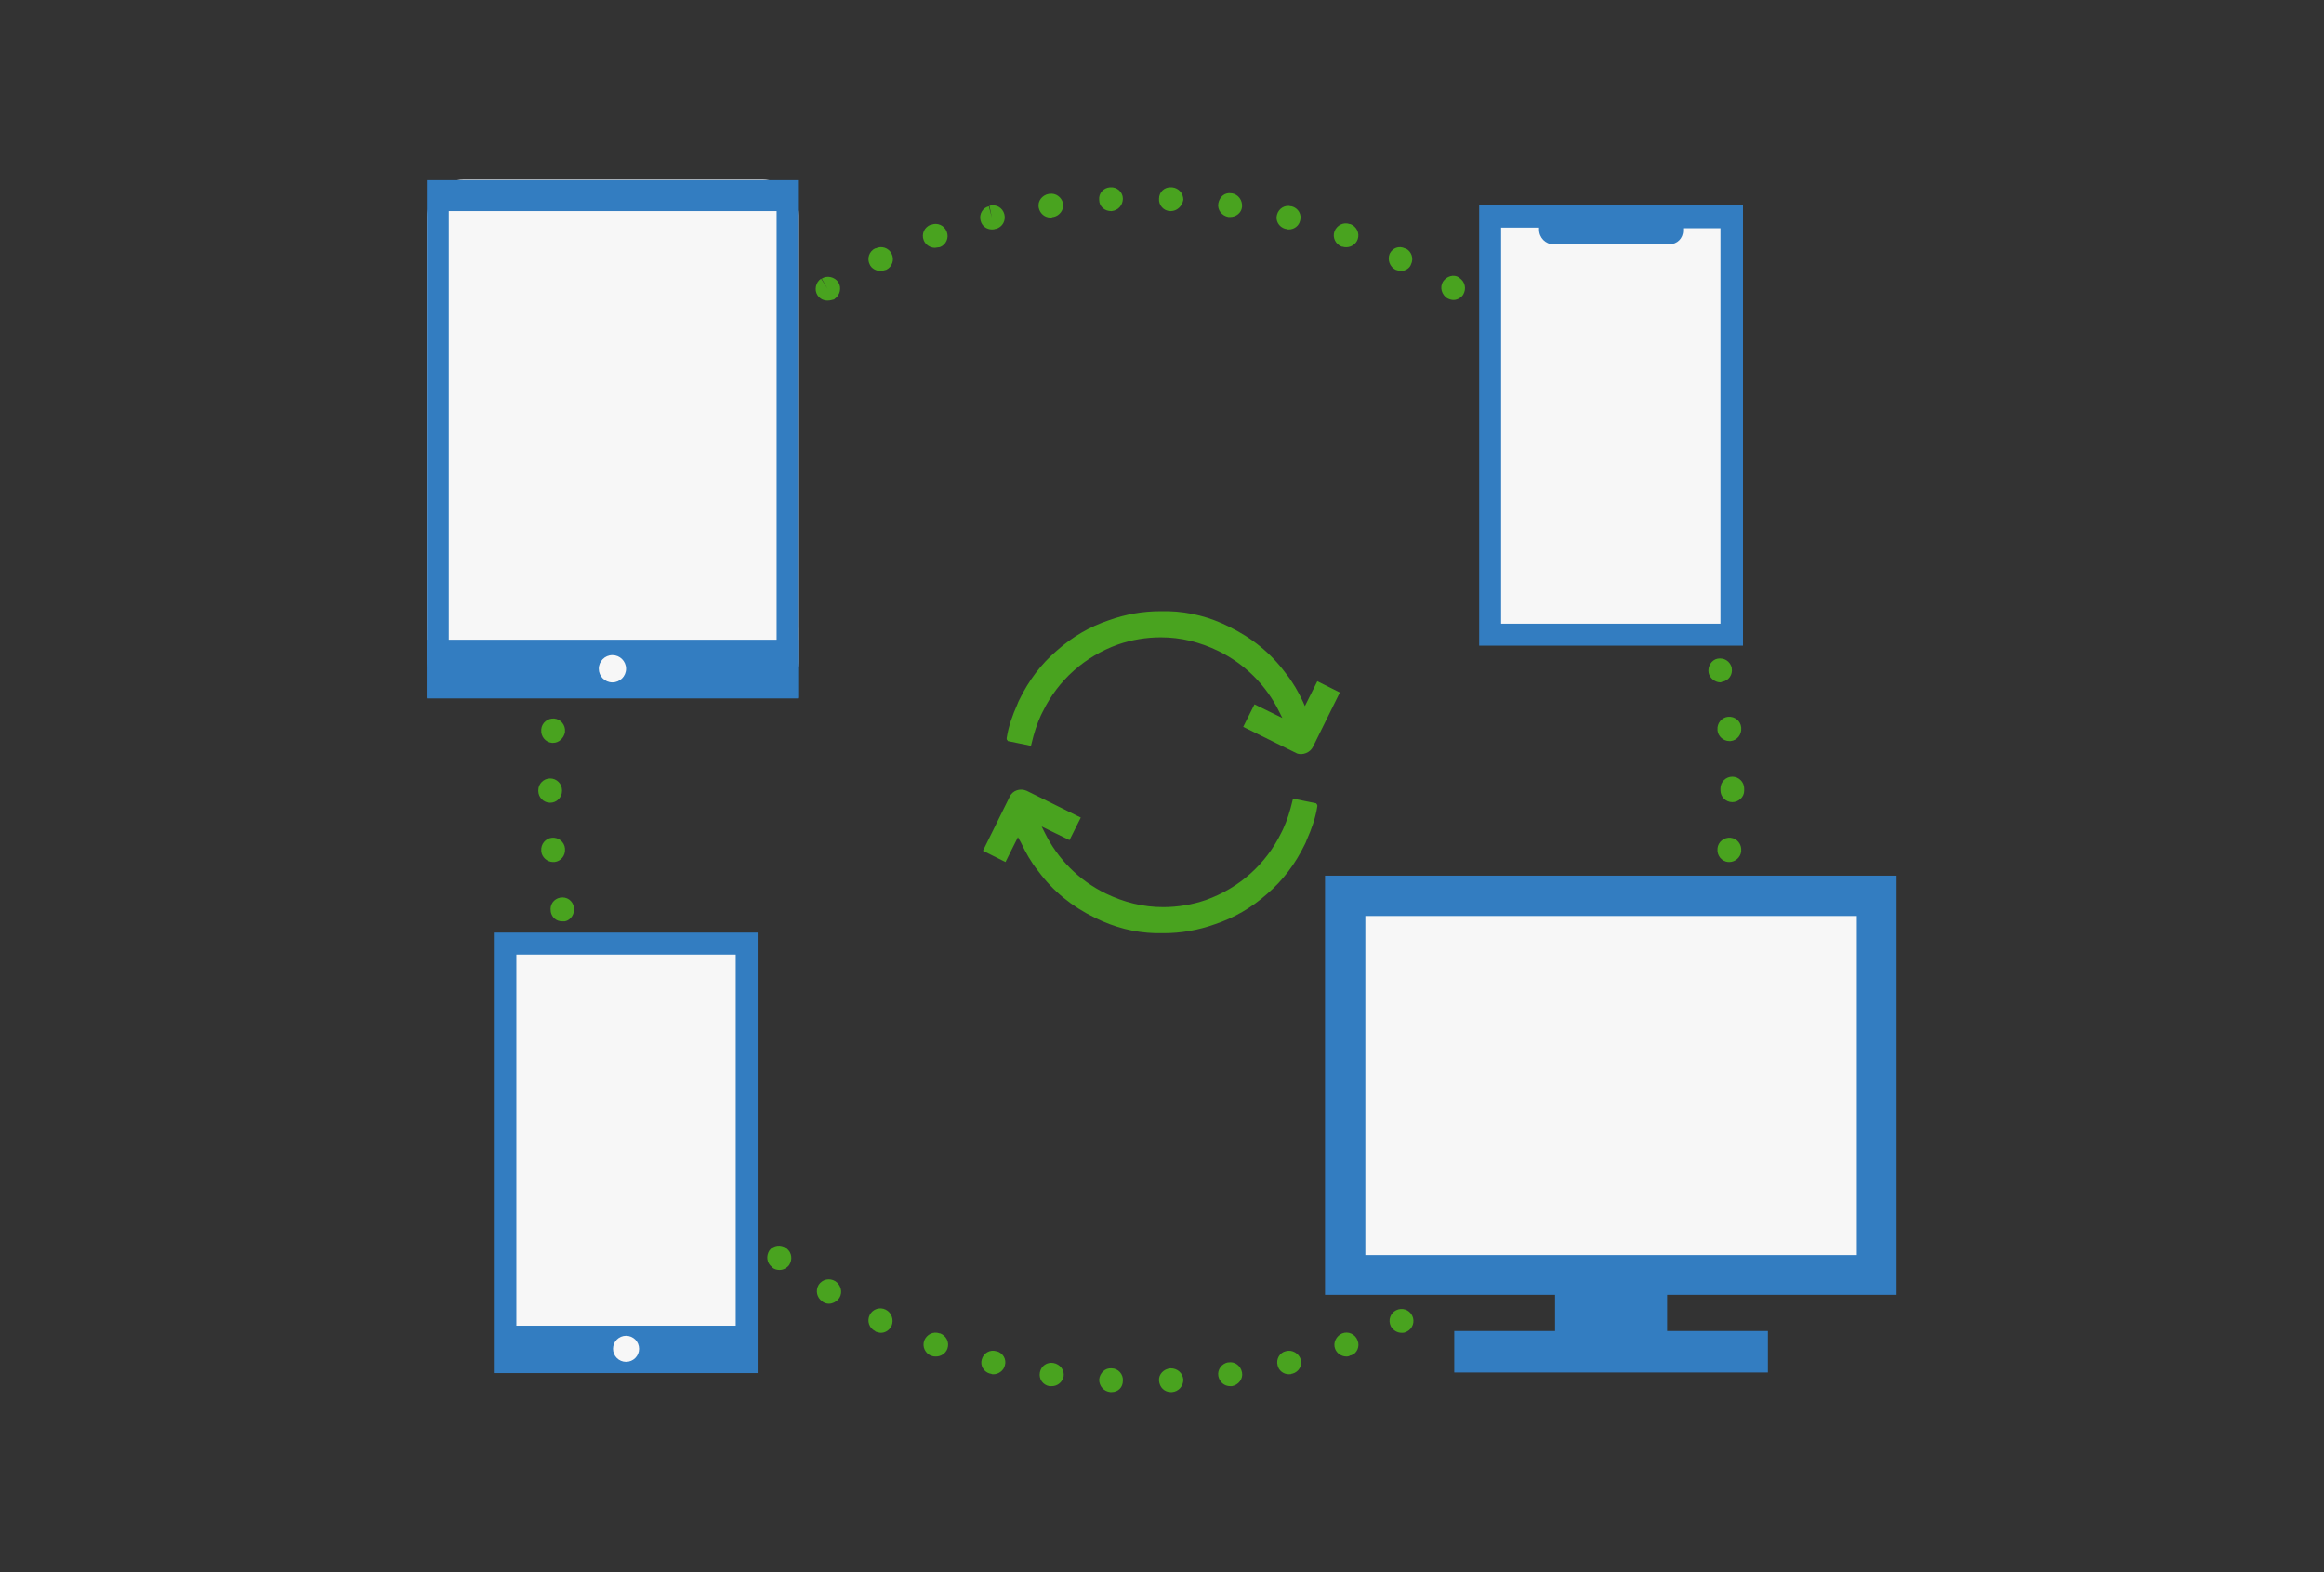 <?xml version="1.0" encoding="utf-8"?>
<!-- Generator: Adobe Illustrator 25.3.1, SVG Export Plug-In . SVG Version: 6.00 Build 0)  -->
<svg version="1.1" id="Layer_1" xmlns="http://www.w3.org/2000/svg" xmlns:xlink="http://www.w3.org/1999/xlink" x="0px" y="0px"
	 viewBox="0 0 392 265.2" style="enable-background:new 0 0 392 265.2;" xml:space="preserve">
<rect x="0" y="0" width="392" height="265.2" fill="#333333" stroke="none"/>
<g>
	<path style="fill:#49A31F;" d="M187.5,234.8C187.5,234.8,187.4,234.8,187.5,234.8l-0.2,0c-1.1-0.1-1.9-1-1.9-2.1
		c0.1-1.1,1-2,2.1-1.9c1.1,0,2,1,1.9,2.1C189.4,234,188.6,234.8,187.5,234.8z M197.5,234.8c-1.1,0-1.9-0.8-2-1.9
		c-0.1-1.1,0.8-2,1.9-2.1l0.1,0c1.1,0,2,0.8,2.1,1.9c0,1.1-0.8,2-1.9,2.1l-0.1,0C197.6,234.8,197.5,234.8,197.5,234.8z M177.4,233.8
		c-0.1,0-0.2,0-0.3,0l-0.1,0c-1.1-0.2-1.8-1.2-1.6-2.3c0.2-1.1,1.2-1.8,2.3-1.6c1.1,0.2,1.9,1.2,1.7,2.3
		C179.2,233.1,178.4,233.8,177.4,233.8z M207.5,233.8c-1,0-1.8-0.7-2-1.7c-0.2-1.1,0.6-2.1,1.6-2.3l0.1,0c1.1-0.2,2.1,0.6,2.3,1.7
		c0.2,1.1-0.6,2.1-1.7,2.3l-0.1,0C207.8,233.8,207.6,233.8,207.5,233.8z M167.6,231.8c-0.2,0-0.3,0-0.5-0.1l-0.1,0
		c-1.1-0.3-1.7-1.4-1.4-2.4c0.3-1.1,1.4-1.7,2.4-1.4l0.1,0c1.1,0.3,1.7,1.4,1.4,2.4C169.3,231.2,168.4,231.8,167.6,231.8z
		 M217.4,231.8c-0.9,0-1.7-0.6-1.9-1.5c-0.3-1.1,0.4-2.2,1.4-2.4c1.1-0.3,2.2,0.4,2.5,1.4s-0.3,2.1-1.4,2.4l-0.1,0
		C217.8,231.8,217.6,231.8,217.4,231.8z M157.9,228.8c-0.2,0-0.5,0-0.7-0.1l-0.1,0c-1-0.4-1.6-1.5-1.2-2.6c0.4-1,1.5-1.6,2.6-1.2
		l0.1,0c1,0.4,1.6,1.5,1.2,2.6C159.5,228.3,158.7,228.8,157.9,228.8z M227.1,228.8c-0.8,0-1.6-0.5-1.9-1.3c-0.4-1,0.2-2.2,1.2-2.6
		c1-0.4,2.2,0.1,2.6,1.2c0.4,1-0.1,2.2-1.1,2.5c0,0-0.1,0-0.1,0C227.5,228.8,227.3,228.8,227.1,228.8z M148.6,224.8
		c-0.3,0-0.6-0.1-0.9-0.2l-0.1-0.1c-1-0.5-1.4-1.7-0.9-2.7c0.5-1,1.7-1.4,2.7-0.9c1,0.5,1.4,1.7,1,2.7
		C150,224.4,149.3,224.8,148.6,224.8z M236.4,224.8c-0.7,0-1.4-0.4-1.8-1.1c-0.5-1-0.1-2.2,0.9-2.7c1-0.5,2.2-0.1,2.7,0.9
		c0.5,1,0.1,2.2-0.9,2.7l-0.1,0C237,224.8,236.7,224.8,236.4,224.8z M139.8,219.9c-0.3,0-0.7-0.1-1-0.3l-0.1-0.1
		c-0.9-0.6-1.2-1.8-0.6-2.8c0.6-0.9,1.8-1.2,2.8-0.6c0.9,0.6,1.3,1.8,0.7,2.8C141.1,219.6,140.4,219.9,139.8,219.9z M131.5,214.2
		c-0.4,0-0.9-0.1-1.2-0.4l-0.1-0.1c-0.9-0.7-1-1.9-0.4-2.8c0.7-0.9,1.9-1,2.8-0.4l0.1,0.1c0.9,0.7,1,1.9,0.4,2.8
		C132.7,213.9,132.1,214.2,131.5,214.2z M253.5,214.2c-0.6,0-1.2-0.3-1.6-0.8c-0.7-0.9-0.5-2.1,0.4-2.8c0.9-0.7,2.2-0.5,2.8,0.3
		s0.5,2.1-0.3,2.8c0,0-0.1,0.1-0.1,0.1C254.3,214,253.9,214.2,253.5,214.2z M261.1,207.6c-0.5,0-1.1-0.2-1.5-0.6
		c-0.8-0.8-0.7-2.1,0.1-2.8c0.8-0.8,2.1-0.8,2.9,0c0.8,0.8,0.8,2,0,2.8c0,0-0.1,0.1-0.1,0.1C262.1,207.4,261.6,207.6,261.1,207.6z
		 M123.8,207.6c-0.5,0-1-0.2-1.3-0.5l-0.1-0.1c-0.8-0.8-0.8-2-0.1-2.8c0.8-0.8,2-0.8,2.8-0.1c0.8,0.8,0.9,2,0.1,2.9
		C124.9,207.3,124.3,207.6,123.8,207.6z M116.9,200.3c-0.6,0-1.1-0.2-1.5-0.7c0,0,0,0,0,0c-0.7-0.8-0.6-2.1,0.2-2.8
		c0.8-0.7,2.1-0.7,2.8,0.2c0,0,0.1,0.1,0.1,0.1c0.7,0.8,0.6,2.1-0.2,2.8C117.8,200.1,117.3,200.3,116.9,200.3z M268.1,200.3
		c-0.5,0-0.9-0.2-1.3-0.5c-0.8-0.7-0.9-2-0.2-2.8l0.1-0.1c0.7-0.8,2-0.9,2.8-0.2c0.8,0.7,0.9,2,0.2,2.8l-0.1,0.1
		C269.2,200,268.7,200.3,268.1,200.3z M274.3,192.3c-0.4,0-0.8-0.1-1.1-0.4c-0.9-0.6-1.1-1.9-0.5-2.8s1.9-1.2,2.8-0.5
		c0.9,0.6,1.2,1.8,0.5,2.7l-0.1,0.1C275.6,192,274.9,192.3,274.3,192.3z M110.6,192.3c-0.6,0-1.2-0.3-1.6-0.8l-0.1-0.1
		c-0.6-0.9-0.4-2.2,0.5-2.8s2.2-0.4,2.8,0.5c0.6,0.9,0.4,2.2-0.5,2.8C111.4,192.1,111,192.3,110.6,192.3z M279.7,183.7
		c-0.3,0-0.7-0.1-1-0.3c-1-0.5-1.3-1.8-0.8-2.7c0.5-1,1.8-1.4,2.7-0.8c1,0.5,1.3,1.7,0.8,2.7l-0.1,0.1
		C281,183.4,280.4,183.7,279.7,183.7z M105.3,183.7c-0.7,0-1.3-0.3-1.7-1c0,0-0.1-0.1-0.1-0.1c-0.5-1-0.2-2.2,0.8-2.7
		c1-0.5,2.2-0.2,2.7,0.8c0.5,1,0.2,2.2-0.8,2.8C105.9,183.6,105.6,183.7,105.3,183.7z M284.1,174.7c-0.3,0-0.5-0.1-0.8-0.2
		c-1-0.4-1.5-1.6-1.1-2.6l0-0.1c0.4-1,1.6-1.5,2.6-1.1c1,0.4,1.5,1.6,1.1,2.6l0,0.1C285.6,174.2,284.9,174.7,284.1,174.7z
		 M100.8,174.6c-0.8,0-1.5-0.4-1.8-1.2c0,0,0-0.1,0-0.1c-0.4-1,0-2.2,1.1-2.6c1-0.4,2.2,0,2.6,1.1c0.4,1,0,2.2-1,2.7
		C101.4,174.6,101.1,174.6,100.8,174.6z M97.3,165.2c-0.9,0-1.6-0.6-1.9-1.4l0-0.1c-0.3-1.1,0.2-2.2,1.3-2.5
		c1.1-0.3,2.2,0.2,2.5,1.3l0,0.1c0.3,1.1-0.3,2.2-1.3,2.5C97.7,165.2,97.5,165.2,97.3,165.2z M287.6,165.1c-0.2,0-0.4,0-0.6-0.1
		c-1-0.3-1.7-1.4-1.3-2.5c0,0,0-0.1,0-0.1c0.3-1.1,1.5-1.6,2.5-1.3c1.1,0.3,1.6,1.5,1.3,2.5c0,0,0,0,0,0
		C289.3,164.6,288.5,165.1,287.6,165.1z M290.2,155.4c-0.1,0-0.3,0-0.4,0c-1.1-0.2-1.8-1.3-1.6-2.3l0-0.1c0.2-1.1,1.3-1.8,2.4-1.5
		c1.1,0.2,1.8,1.3,1.5,2.4l0,0.1C292,154.7,291.1,155.4,290.2,155.4z M94.8,155.4c-0.9,0-1.7-0.6-1.9-1.6l0-0.1
		c-0.2-1.1,0.5-2.1,1.6-2.3c1.1-0.2,2.1,0.5,2.3,1.6c0.2,1.1-0.5,2.2-1.5,2.4C95.1,155.4,94.9,155.4,94.8,155.4z M93.3,145.4
		c-1,0-1.9-0.8-2-1.8l0-0.1c-0.1-1.1,0.7-2.1,1.8-2.2c1.1-0.1,2.1,0.7,2.2,1.8l0,0.1c0.1,1.1-0.7,2.1-1.8,2.2
		C93.4,145.4,93.3,145.4,93.3,145.4z M291.7,145.4c-0.1,0-0.1,0-0.2,0c-1.1-0.1-1.9-1.1-1.8-2.2l0-0.1c0.1-1.1,1.1-1.9,2.2-1.8
		c1.1,0.1,1.9,1.1,1.8,2.2l0,0.1C293.6,144.6,292.7,145.4,291.7,145.4z M92.8,135.4c-1.1,0-2-0.9-2-2v-0.1c0-1.1,0.9-2,2-2
		s2,0.9,2,2v0.1C94.8,134.5,93.9,135.4,92.8,135.4z M292.2,135.3c-1.1,0-2-0.9-2-2v-0.1c0,0,0,0,0-0.1c0,0,0,0,0-0.1V133
		c0-1.1,0.9-2,2-2s2,0.9,2,2v0.1c0,0,0,0,0,0.1c0,0,0,0,0,0.1v0.1C294.2,134.4,293.3,135.3,292.2,135.3z M93.3,125.3
		c-0.1,0-0.1,0-0.2,0c-1.1-0.1-1.9-1.1-1.8-2.2l0-0.1c0.1-1.1,1.1-1.9,2.2-1.8c1.1,0.1,1.9,1.1,1.8,2.2l0,0.1
		C95.1,124.5,94.3,125.3,93.3,125.3z M291.7,125c-1,0-1.9-0.8-2-1.8l0-0.1c-0.1-1.1,0.7-2.1,1.8-2.2c1.1-0.1,2.1,0.7,2.2,1.8l0,0.1
		c0.1,1.1-0.7,2.1-1.8,2.2C291.8,125,291.8,125,291.7,125z M94.8,115.3c-0.1,0-0.3,0-0.4,0c-1.1-0.2-1.8-1.3-1.5-2.4l0-0.1
		c0.2-1.1,1.3-1.8,2.3-1.6c1.1,0.2,1.8,1.3,1.6,2.3l0,0.1C96.5,114.6,95.7,115.3,94.8,115.3z M290.2,115.1c-0.9,0-1.8-0.7-2-1.6
		c-0.2-1.1,0.5-2.2,1.5-2.4c1.1-0.2,2.1,0.4,2.4,1.5l0,0.1c0.2,1.1-0.5,2.1-1.6,2.3C290.4,115,290.3,115.1,290.2,115.1z M97.3,105.5
		c-0.2,0-0.4,0-0.6-0.1c-1.1-0.3-1.7-1.4-1.3-2.5l0-0.1c0.3-1.1,1.5-1.6,2.5-1.3c1.1,0.3,1.6,1.5,1.3,2.5
		C98.9,104.9,98.1,105.5,97.3,105.5z M287.6,105.3c-0.9,0-1.6-0.6-1.9-1.4c-0.3-1.1,0.2-2.2,1.3-2.5c1.1-0.3,2.2,0.2,2.5,1.2
		c0,0,0,0.1,0,0.1c0.3,1.1-0.3,2.2-1.3,2.5C288,105.3,287.8,105.3,287.6,105.3z M100.8,96c-0.3,0-0.5-0.1-0.8-0.2
		c-1-0.4-1.5-1.6-1.1-2.6l0-0.1c0.4-1,1.6-1.5,2.6-1.1c1,0.4,1.5,1.6,1.1,2.6l0,0.1C102.3,95.6,101.5,96,100.8,96z M284.1,95.8
		c-0.8,0-1.5-0.5-1.8-1.2c-0.4-1,0-2.2,1-2.7c1-0.4,2.2,0,2.6,1c0,0,0,0.1,0,0.1c0.4,1,0,2.2-1.1,2.6
		C284.6,95.8,284.4,95.8,284.1,95.8z M105.2,86.9c-0.3,0-0.6-0.1-0.9-0.2c-1-0.5-1.3-1.7-0.8-2.7l0.1-0.1c0.5-1,1.8-1.3,2.7-0.8
		c1,0.5,1.3,1.8,0.8,2.7C106.6,86.5,105.9,86.9,105.2,86.9z M279.7,86.8c-0.7,0-1.4-0.4-1.7-1c0,0-0.1-0.1-0.1-0.1
		c-0.5-1-0.2-2.2,0.8-2.7c1-0.5,2.2-0.2,2.7,0.8l-1.7,1l1.8-0.9c0.5,1,0.2,2.2-0.8,2.7C280.3,86.7,280,86.8,279.7,86.8z M110.6,78.3
		c-0.4,0-0.8-0.1-1.1-0.3c-0.9-0.6-1.2-1.8-0.5-2.7l0.1-0.1c0.6-0.9,1.9-1.1,2.8-0.5c0.9,0.6,1.1,1.9,0.5,2.8
		C111.9,78,111.2,78.3,110.6,78.3z M274.3,78.2c-0.6,0-1.3-0.3-1.6-0.9c-0.6-0.9-0.4-2.2,0.5-2.8c0.9-0.6,2.1-0.4,2.8,0.5l0.1,0.1
		c0.6,0.9,0.4,2.2-0.5,2.8C275.1,78.1,274.7,78.2,274.3,78.2z M116.7,70.3c-0.5,0-0.9-0.1-1.3-0.5c-0.8-0.7-1-1.9-0.3-2.8l0.1-0.1
		c0.7-0.8,2-0.9,2.8-0.2c0.8,0.7,0.9,2,0.2,2.8C117.9,70.1,117.3,70.3,116.7,70.3z M268.1,70.2c-0.6,0-1.1-0.2-1.5-0.7
		c-0.7-0.8-0.7-2.1,0.2-2.9c0.8-0.7,2.1-0.7,2.8,0.2l0.1,0.1c0.7,0.8,0.6,2.1-0.2,2.8C269,70.1,268.6,70.2,268.1,70.2z M123.7,63
		c-0.5,0-1.1-0.2-1.4-0.6c-0.8-0.8-0.8-2,0-2.8c0,0,0.1-0.1,0.1-0.1c0.8-0.8,2.1-0.7,2.8,0.1c0.8,0.8,0.7,2.1-0.1,2.8
		C124.7,62.8,124.2,63,123.7,63z M261.1,62.9c-0.5,0-1-0.2-1.4-0.6c-0.8-0.8-0.9-2-0.1-2.9c0.8-0.8,2-0.9,2.8-0.1l0.1,0.1
		c0.8,0.8,0.8,2,0.1,2.8C262.2,62.7,261.7,62.9,261.1,62.9z M131.3,56.5c-0.6,0-1.2-0.3-1.6-0.8c-0.7-0.9-0.5-2.1,0.4-2.8l0.1-0.1
		c0.9-0.7,2.1-0.5,2.8,0.4s0.5,2.1-0.4,2.8l-0.1,0.1C132.2,56.3,131.8,56.5,131.3,56.5z M253.5,56.3c-0.4,0-0.8-0.1-1.2-0.4
		c0,0-0.1-0.1-0.1-0.1c-0.9-0.7-1-1.9-0.4-2.8c0.7-0.9,1.9-1,2.8-0.4l-1.2,1.6l1.3-1.5c0.9,0.7,1.1,1.9,0.4,2.8
		C254.7,56.1,254.1,56.3,253.5,56.3z M139.6,50.7c-0.7,0-1.3-0.3-1.7-0.9c-0.6-0.9-0.3-2.2,0.6-2.8l1.1,1.7l-1-1.7
		c0.9-0.6,2.2-0.3,2.8,0.6c0.6,0.9,0.3,2.2-0.6,2.8c0,0-0.1,0.1-0.1,0.1C140.3,50.6,140,50.7,139.6,50.7z M245.2,50.6
		c-0.4,0-0.7-0.1-1.1-0.3c-0.9-0.6-1.3-1.8-0.7-2.8c0.6-0.9,1.8-1.3,2.7-0.7l0.1,0.1c0.9,0.6,1.2,1.8,0.6,2.8
		C246.5,50.2,245.8,50.6,245.2,50.6z M148.5,45.7c-0.7,0-1.5-0.4-1.8-1.1c-0.5-1-0.1-2.2,0.9-2.7l0.1,0c1-0.5,2.2-0.1,2.7,0.9
		c0.5,1,0.1,2.2-0.9,2.7C149.1,45.6,148.8,45.7,148.5,45.7z M236.3,45.7c-0.3,0-0.6-0.1-0.9-0.2c-1-0.5-1.4-1.7-1-2.7
		c0.5-1,1.6-1.4,2.6-0.9l0.1,0c1,0.5,1.4,1.7,0.9,2.7C237.8,45.2,237.1,45.7,236.3,45.7z M157.7,41.8c-0.8,0-1.6-0.5-1.9-1.3
		c-0.4-1,0.1-2.2,1.2-2.6l0.1,0c1-0.4,2.2,0.1,2.6,1.2c0.4,1-0.1,2.2-1.2,2.6l-0.1,0C158.2,41.7,157.9,41.8,157.7,41.8z M227.1,41.7
		c-0.2,0-0.4,0-0.7-0.1l-0.1,0c-1-0.4-1.6-1.5-1.2-2.6c0.4-1,1.5-1.6,2.6-1.2l0.1,0c1,0.4,1.6,1.5,1.2,2.6
		C228.7,41.2,227.9,41.7,227.1,41.7z M167.3,38.7c-0.9,0-1.7-0.6-1.9-1.5c-0.3-1.1,0.4-2.2,1.4-2.4l0.5,1.9l-0.4-2
		c1.1-0.3,2.2,0.3,2.5,1.4c0.3,1.1-0.3,2.2-1.4,2.5c0,0-0.1,0-0.1,0C167.7,38.7,167.5,38.7,167.3,38.7z M217.4,38.7
		c-0.2,0-0.3,0-0.5-0.1l-0.1,0c-1.1-0.3-1.7-1.4-1.4-2.4c0.3-1.1,1.4-1.7,2.4-1.4l0.1,0c1.1,0.3,1.7,1.4,1.4,2.4
		C219.1,38.1,218.3,38.7,217.4,38.7z M177.2,36.7c-1,0-1.8-0.7-2-1.7c-0.2-1.1,0.6-2.1,1.7-2.3l0.1,0c1.1-0.2,2.1,0.6,2.3,1.6
		c0.2,1.1-0.6,2.1-1.6,2.3l-0.1,0C177.4,36.7,177.3,36.7,177.2,36.7z M207.5,36.6c-0.1,0-0.2,0-0.3,0c-1.1-0.2-1.9-1.2-1.7-2.3
		c0.2-1.1,1.1-1.9,2.2-1.7l0.1,0c1.1,0.2,1.8,1.2,1.7,2.3C209.4,35.9,208.5,36.6,207.5,36.6z M187.4,35.6c-1.1,0-2-0.8-2-1.9
		c-0.1-1.1,0.7-2,1.8-2.1c0,0,0.1,0,0.1,0c1.1-0.1,2.1,0.8,2.1,1.9s-0.8,2-1.9,2.1C187.5,35.6,187.4,35.6,187.4,35.6z M197.5,35.6
		c0,0-0.1,0-0.1,0c-1.1,0-2-1-1.9-2.1c0-1.1,0.9-2,2.1-1.9l0.1,0c1.1,0.1,1.9,1,1.9,2.1C199.4,34.8,198.5,35.6,197.5,35.6z"/>
	<g>
		<rect x="229.9" y="154.3" style="fill:#F7F7F7;" width="84.6" height="57.9"/>
		<path style="fill:#337DC1;" d="M319.9,218.4v-70.7h-96.4v70.7h38.8v6.1h-17v7h52.9v-7h-17v-6.1H319.9z M230.3,154.5h82.9v57.2
			h-82.9V154.5z"/>
	</g>
	<g>
		<g>
			<path style="fill:#E5E5E5;" d="M134.6,111.7V36.3c0-3.3-2.7-6-6-6h0H78.3c-3.5,0-6.3,2.8-6.3,6.3l0,0v74.7c0,3.5,2.8,6.3,6.3,6.3
				l0,0h6.2v0h44.2C131.9,117.7,134.6,115.1,134.6,111.7L134.6,111.7z"/>
			<path style="fill:#8E8E8E;" d="M134.6,111.7v-5.8H72.1v5.5c0,3.5,2.8,6.3,6.3,6.3l0,0h6.2v0h44.1
				C131.9,117.7,134.6,115.1,134.6,111.7L134.6,111.7z"/>
			<circle style="fill:#FFFFFF;" cx="103.4" cy="111.6" r="2.6"/>
		</g>
		<rect x="72" y="30.4" style="fill:#337DC1;" width="62.6" height="87.4"/>
		<rect x="72" y="107.9" style="fill:#337DC1;" width="62.6" height="9.8"/>
		<circle style="fill:#F7F7F7;" cx="103.3" cy="112.8" r="2.3"/>
		<rect x="75.7" y="35.6" style="fill:#F7F7F7;" width="55.3" height="72.3"/>
	</g>
	<g>
		<rect x="251.3" y="36.5" style="fill:#F7F7F7;" width="40.8" height="70.6"/>
		<path style="fill:#337DC1;" d="M249.5,34.6v74.3H294V34.6H249.5z M290.2,105.2h-37V38.4h6.4v0.3c0,1.4,1.1,2.5,2.4,2.5h2.4v0h17.2
			c1.3,0,2.3-1,2.3-2.3v-0.4h6.3V105.2z"/>
	</g>
	<g>
		<rect x="85.2" y="159.1" style="fill:#F7F7F7;" width="40.8" height="70.6"/>
		<path style="fill:#337DC1;" d="M83.3,157.3v74.3h44.5v-74.3H83.3z M124.1,227.8h-37V161h2.8h3.6h24.3h4.8h1.5V227.8z"/>
		<rect x="84.9" y="223.6" style="fill:#337DC1;" width="41.3" height="6.1"/>
		<circle style="fill:#F7F7F7;" cx="105.6" cy="227.5" r="2.2"/>
	</g>
	<g>
		<path style="fill:#49A31F;" d="M172.2,142.1c0.8,1.7,1.7,3.3,2.9,4.8c2.5,3.4,5.7,6,9.6,7.9c3.2,1.6,6.6,2.5,10.2,2.6
			c0.5,0,1,0,1.4,0c2.9,0,5.8-0.5,8.6-1.5c3.3-1.1,6.2-2.8,8.8-5.1c2.7-2.3,4.8-5.1,6.4-8.4c0.1-0.2,0.2-0.4,0.3-0.7
			c0.8-1.8,1.5-3.7,1.8-5.7l0-0.2l-0.2-0.3l-3.9-0.8l-0.1,0.4c-0.4,1.7-0.9,3.3-1.6,4.8c-0.1,0.2-0.2,0.4-0.3,0.6
			c-2.6,5.3-7.1,9.3-12.7,11.3c-2.3,0.8-4.8,1.2-7.2,1.2c-3.4,0-6.6-0.8-9.7-2.3c-4.5-2.2-8.1-5.8-10.3-10.3l-0.5-1l4.7,2.3l1.9-3.8
			l-9.1-4.5c-1.1-0.5-2.4-0.1-2.9,1l-4.5,9.1l3.8,1.9l2.1-4.2L172.2,142.1z"/>
		<path style="fill:#49A31F;" d="M221.5,125.9l4.5-9.1l-3.8-1.9l-2.1,4.2l-0.3-0.7c-0.8-1.7-1.7-3.3-2.9-4.8c-2.5-3.4-5.7-6-9.6-7.9
			c-3.2-1.6-6.6-2.5-10.2-2.6c-0.5,0-1,0-1.4,0c-2.9,0-5.8,0.5-8.6,1.5c-3.3,1.1-6.2,2.8-8.8,5.1c-2.7,2.3-4.8,5.1-6.4,8.4
			c-0.1,0.2-0.2,0.4-0.3,0.7c-0.8,1.8-1.5,3.7-1.8,5.7l0,0.2l0.2,0.3l3.9,0.8l0.1-0.4c0.4-1.7,0.9-3.3,1.6-4.8
			c0.1-0.2,0.2-0.4,0.3-0.6c2.6-5.3,7.1-9.3,12.7-11.3c2.3-0.8,4.8-1.2,7.2-1.2c3.4,0,6.6,0.8,9.7,2.3c4.5,2.2,8.1,5.8,10.3,10.3
			l0.5,1l-4.7-2.3l-1.9,3.8l9.1,4.5C219.7,127.4,221,127,221.5,125.9z"/>
	</g>
</g>
</svg>
